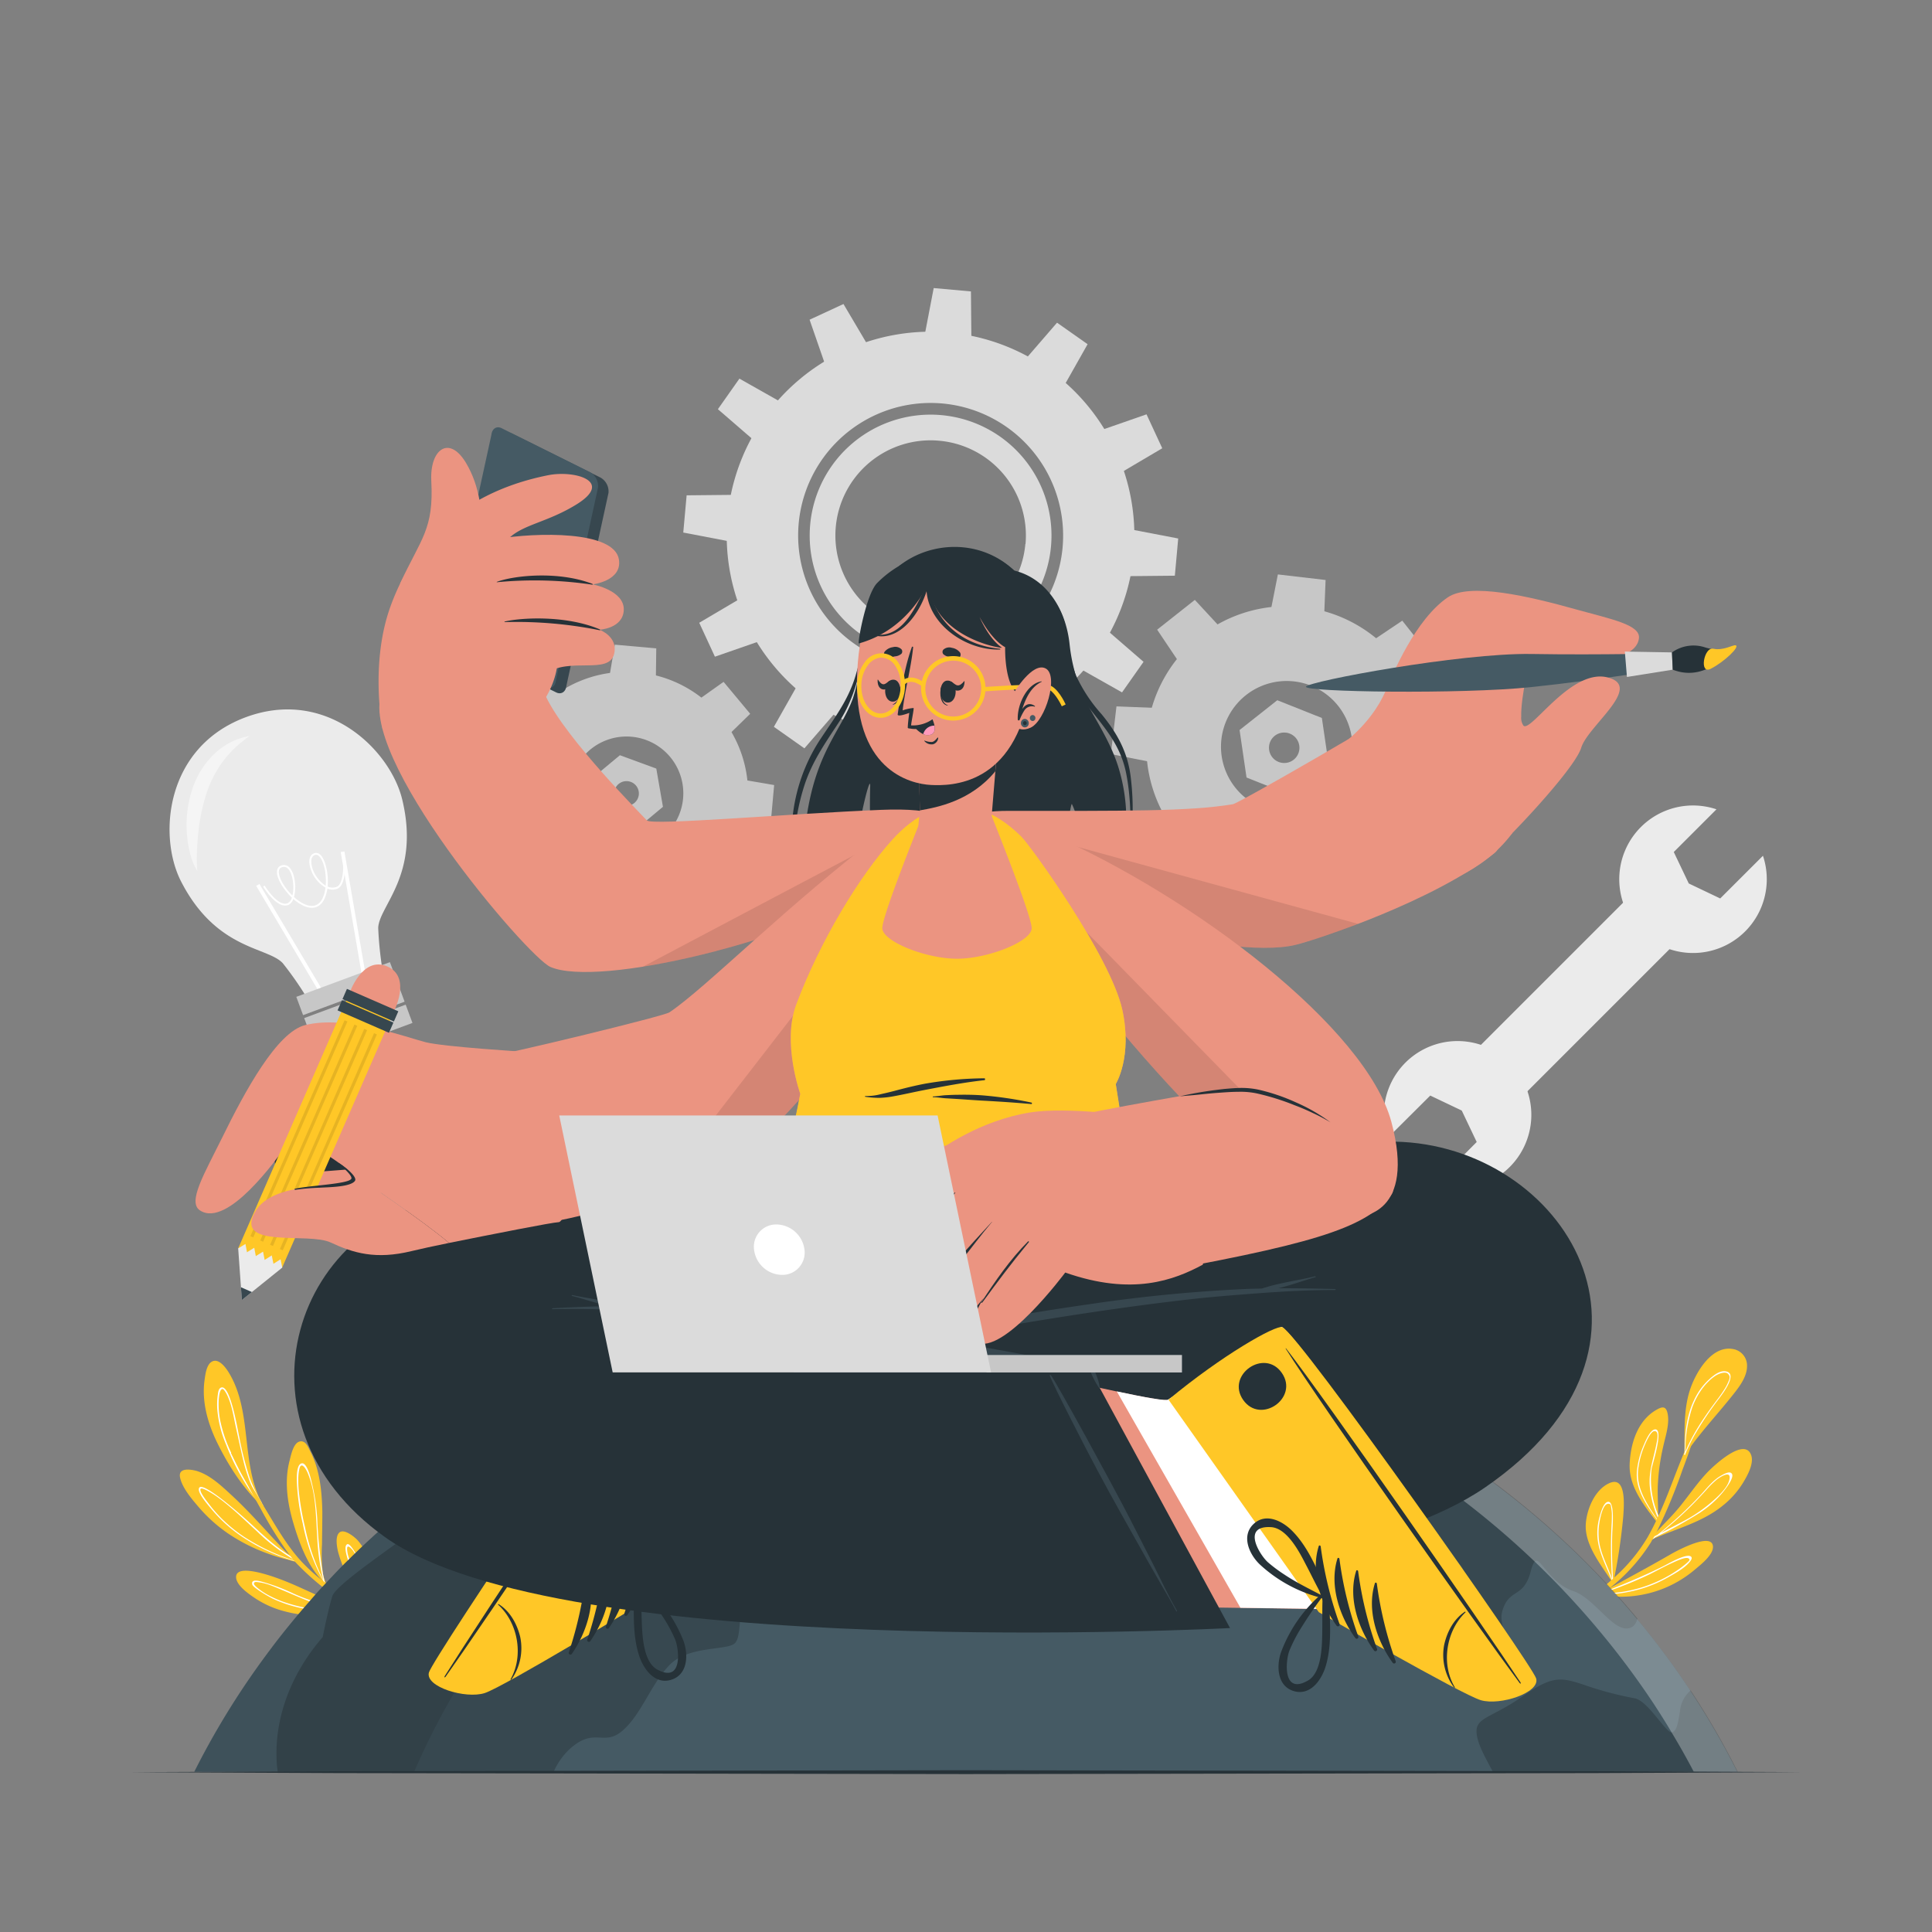 <svg xmlns="http://www.w3.org/2000/svg" viewBox="0 0 500 500"><rect x="0" y="0" width="500" height="500" fill="#808080" stroke="none"/><g id="freepik--background-complete--inject-1"><path d="M390.73,302a19.05,19.05,0,0,1-19.56,4.6l11-11.05-3.87-8.14-8.15-3.88-11.05,11A19.09,19.09,0,1,1,390.73,302Z" style="fill:#ebebeb"></path><path d="M424.65,214.05a19.07,19.07,0,0,1,19.57-4.6L433.17,220.5l3.88,8.14,8.14,3.88,11.06-11.05a19.09,19.09,0,1,1-31.6-7.42Z" style="fill:#ebebeb"></path><rect x="399.96" y="222.65" width="17" height="69.17" transform="translate(301.52 -213.48) rotate(45)" style="fill:#ebebeb"></rect><path d="M104.08,206.85c4.76,19.61-6,27.54-6.2,33.3a94,94,0,0,0,1.05,10.54L79.29,258a89.72,89.72,0,0,0-6.07-8.68C69.35,245,56,246,46.83,228.06c-6-11.82-4-34.76,16.82-42.46S100.93,194,104.08,206.85Z" style="fill:#ebebeb"></path><rect x="75.58" y="225.92" width="0.97" height="33.89" transform="matrix(0.86, -0.51, 0.51, 0.86, -113.91, 73.52)" style="fill:#fff"></rect><rect x="91.06" y="220.18" width="0.97" height="33.89" transform="translate(-38.89 18.96) rotate(-9.76)" style="fill:#fff"></rect><path d="M81.86,234.74h0c-1.53.56-3.53-.08-5.63-1.82l-.31-.27a2.56,2.56,0,0,1-1.34,1.57h0c-2.93,1.08-6.34-4.53-6.48-4.77l.41-.25c0,.06,3.35,5.51,5.9,4.57h0a2.23,2.23,0,0,0,1.12-1.47c-2.19-2.09-4.13-5.17-3.82-7A1.57,1.57,0,0,1,72.76,224h0a1.9,1.9,0,0,1,1.94.31c1.45,1.2,2,4.61,1.56,7.05a7.5,7.5,0,0,1-.18.78l.46.4c1.13.94,3.31,2.41,5.15,1.73h0c1.23-.45,2.1-1.87,2.46-4,0-.18.06-.37.09-.56a8.56,8.56,0,0,1-3.75-4.58c-.8-2.17-.49-3.81.81-4.3h0a1.46,1.46,0,0,1,1.5.3c1.43,1.18,2.28,5,2,8.31a3.07,3.07,0,0,0,2.31.09c1.82-.68,1.82-5.57,1.66-7.4l.48,0c0,.29.56,7-2,7.9h0a3.51,3.51,0,0,1-2.53-.06c0,.14,0,.29-.07.43C84.35,232,83.65,234.07,81.86,234.74Zm-.39-13.45c-1.23.46-1,2.27-.53,3.68a8.58,8.58,0,0,0,3.35,4.25c.26-3.12-.52-6.65-1.8-7.71A1,1,0,0,0,81.47,221.29Zm-8.54,3.17a1.08,1.08,0,0,0-.74.91c-.25,1.48,1.32,4.28,3.49,6.4,0-.15.07-.31.1-.48.39-2.26-.09-5.52-1.39-6.6a1.38,1.38,0,0,0-1.46-.23Z" style="fill:#fff"></path><rect x="76.76" y="253.33" width="25.84" height="5.05" transform="translate(-83.31 47.1) rotate(-20.33)" style="fill:#c7c7c7"></rect><rect x="78.8" y="258.83" width="25.84" height="5.05" transform="translate(-85.09 48.15) rotate(-20.33)" style="fill:#c7c7c7"></rect><rect x="80.84" y="264.33" width="25.84" height="5.05" transform="translate(-86.88 49.2) rotate(-20.33)" style="fill:#c7c7c7"></rect><path d="M51.06,225.43a16.61,16.61,0,0,1-1.94-4.9,28.09,28.09,0,0,1-.78-5.24,29.72,29.72,0,0,1,1.28-10.61,22.45,22.45,0,0,1,5.58-9.32,18.89,18.89,0,0,1,4.37-3.2,17.38,17.38,0,0,1,5-1.68,44.16,44.16,0,0,0-3.93,3.22,28.75,28.75,0,0,0-3.18,3.66,29.47,29.47,0,0,0-4.18,8.49,48.9,48.9,0,0,0-1.94,9.51c-.18,1.64-.3,3.29-.37,5A39.61,39.61,0,0,0,51.06,225.43Z" style="fill:#fff;opacity:0.5"></path><path d="M193.48,208.17a31.47,31.47,0,1,0-34.17,28.51A31.47,31.47,0,0,0,193.48,208.17Zm-16.7-1.5a14.7,14.7,0,1,1-13.32-16A14.7,14.7,0,0,1,176.78,206.67Z" style="fill:#c7c7c7"></path><polygon points="165.45 235.93 153.4 234.84 153.3 243.43 164.02 244.4 165.45 235.93" style="fill:#c7c7c7"></polygon><polygon points="142.88 229.79 135.13 220.5 128.98 226.5 135.88 234.77 142.88 229.79" style="fill:#c7c7c7"></polygon><polygon points="131.26 209.5 132.35 197.45 123.76 197.35 122.79 208.06 131.26 209.5" style="fill:#c7c7c7"></polygon><polygon points="137.39 186.93 146.68 179.18 140.68 173.03 132.42 179.93 137.39 186.93" style="fill:#c7c7c7"></polygon><polygon points="157.68 175.31 169.73 176.39 169.84 167.8 159.12 166.84 157.68 175.31" style="fill:#c7c7c7"></polygon><polygon points="180.25 181.44 188 190.73 194.15 184.73 187.26 176.46 180.25 181.44" style="fill:#c7c7c7"></polygon><polygon points="191.88 201.73 190.79 213.78 199.38 213.88 200.35 203.17 191.88 201.73" style="fill:#c7c7c7"></polygon><polygon points="185.75 224.3 176.46 232.05 182.46 238.2 190.72 231.31 185.75 224.3" style="fill:#c7c7c7"></polygon><path d="M154.43,211.78l9.43,3.46,7.71-6.44-1.72-9.89-9.42-3.46-7.72,6.43Zm8-9.61a3.19,3.19,0,1,1-3.46,2.89A3.18,3.18,0,0,1,162.43,202.17Z" style="fill:#c7c7c7"></path><path d="M272,141.4a31.29,31.29,0,1,0-34,28.36A31.33,31.33,0,0,0,272,141.4Zm-6.64-.6a24.63,24.63,0,1,1-22.3-26.74A24.62,24.62,0,0,1,265.4,140.8Zm6.64.6a31.29,31.29,0,1,0-34,28.36A31.33,31.33,0,0,0,272,141.4Zm-6.64-.6a24.63,24.63,0,1,1-22.3-26.74A24.62,24.62,0,0,1,265.4,140.8Zm28,2.53a52.75,52.75,0,1,0-57.27,47.8A52.75,52.75,0,0,0,293.41,143.33ZM275,141.67A34.29,34.29,0,1,1,244,104.43,34.34,34.34,0,0,1,275,141.67Zm-3-.27a31.29,31.29,0,1,0-34,28.36A31.33,31.33,0,0,0,272,141.4Zm-6.64-.6a24.63,24.63,0,1,1-22.3-26.74A24.62,24.62,0,0,1,265.4,140.8Z" style="fill:#dbdbdb"></path><polygon points="242.39 190.74 230.36 189.65 230.47 201.77 240.1 202.64 242.39 190.74" style="fill:#dbdbdb"></polygon><polygon points="216.11 184.51 206.24 177.55 200.28 188.1 208.18 193.67 216.11 184.51" style="fill:#dbdbdb"></polygon><polygon points="196.47 165.97 191.4 155.01 180.96 161.17 185.02 169.95 196.47 165.97" style="fill:#dbdbdb"></polygon><polygon points="188.73 140.1 189.81 128.07 177.7 128.19 176.83 137.82 188.73 140.1" style="fill:#dbdbdb"></polygon><polygon points="194.96 113.83 201.91 103.95 191.36 97.99 185.79 105.9 194.96 113.83" style="fill:#dbdbdb"></polygon><polygon points="213.49 94.19 224.45 89.11 218.29 78.68 209.52 82.74 213.49 94.19" style="fill:#dbdbdb"></polygon><polygon points="239.36 86.44 251.39 87.53 251.28 75.42 241.64 74.55 239.36 86.44" style="fill:#dbdbdb"></polygon><polygon points="265.64 92.67 275.51 99.63 281.47 89.08 273.56 83.51 265.64 92.67" style="fill:#dbdbdb"></polygon><polygon points="285.28 111.21 290.35 122.17 300.79 116.01 296.72 107.23 285.28 111.21" style="fill:#dbdbdb"></polygon><polygon points="293.02 137.08 291.93 149.11 304.05 148.99 304.92 139.36 293.02 137.08" style="fill:#dbdbdb"></polygon><polygon points="286.79 163.35 279.83 173.23 290.38 179.19 295.95 171.28 286.79 163.35" style="fill:#dbdbdb"></polygon><polygon points="268.26 182.99 257.3 188.07 263.45 198.5 272.23 194.44 268.26 182.99" style="fill:#dbdbdb"></polygon><path d="M369.12,197.44a36.35,36.35,0,1,0-40.32,31.89A36.35,36.35,0,0,0,369.12,197.44Zm-19.24-2.25A17,17,0,1,1,335,176.36,17,17,0,0,1,349.88,195.19Z" style="fill:#c7c7c7"></path><polygon points="335.91 228.64 322.03 227.01 321.65 236.93 334 238.38 335.91 228.64" style="fill:#c7c7c7"></polygon><polygon points="310.04 220.87 301.37 209.91 294.08 216.65 301.8 226.4 310.04 220.87" style="fill:#c7c7c7"></polygon><polygon points="297.23 197.08 298.85 183.2 288.94 182.81 287.49 195.16 297.23 197.08" style="fill:#c7c7c7"></polygon><polygon points="305 171.2 315.96 162.53 309.22 155.25 299.47 162.96 305 171.2" style="fill:#c7c7c7"></polygon><polygon points="328.79 158.4 342.67 160.02 343.06 150.1 330.71 148.66 328.79 158.4" style="fill:#c7c7c7"></polygon><polygon points="354.67 166.16 363.34 177.13 370.62 170.39 362.91 160.63 354.67 166.16" style="fill:#c7c7c7"></polygon><polygon points="367.47 189.96 365.85 203.84 375.77 204.22 377.21 191.87 367.47 189.96" style="fill:#c7c7c7"></polygon><polygon points="359.7 215.83 348.74 224.5 355.48 231.78 365.24 224.07 359.7 215.83" style="fill:#c7c7c7"></polygon><path d="M322.6,201.22l11.55,4.6,9.75-7.72-1.8-12.29-11.54-4.59-9.76,7.71Zm10.21-11.61a3.94,3.94,0,1,1-4.37,3.45A3.92,3.92,0,0,1,332.81,189.61Z" style="fill:#c7c7c7"></path></g><g id="freepik--Plants--inject-1"><path d="M428.75,393.86c-3.37-4.34-7.2-9.14-7-14.91.22-5.33,2-11.24,6.9-14.07,1.4-.81,2.42-1.09,2.87.71.68,2.73-.49,6.06-1.07,8.72a55.36,55.36,0,0,0-1.42,10.41c-.07,2.46.1,4.93.09,7.39,0,.31,0,.62,0,.94,0,.11,0,.23,0,.35l.09.13a.29.29,0,0,1,0,.25.2.2,0,0,1-.05.09A.29.29,0,0,1,428.75,393.86Z" style="fill:#FFC727"></path><path d="M429.2,393.87c-2.75-4-6-8.07-5.57-13.12a22.47,22.47,0,0,1,1.8-6.83c.42-1,1.64-3.92,2.92-4,2.32-.12-.78,9.2-.93,10.29a23.48,23.48,0,0,0,1.73,11.89c0,.31,0,.62,0,.94a26.4,26.4,0,0,1-2.18-8.3c-.35-4,1-7.29,1.72-11.12.16-.83.8-3.45-.62-3.23-.94.13-2.15,3-2.41,3.61a22.36,22.36,0,0,0-1.72,6.47c-.48,5.09,2.64,9.23,5.32,13.3A.2.2,0,0,1,429.2,393.87Z" style="fill:#fff"></path><path d="M427.8,398.28l-.6.26h0a.16.16,0,0,1-.15,0,.24.24,0,0,1-.07-.3.12.12,0,0,1,.1-.08l.09,0,.18-.06v0l0-.05c2.38-2.91,5.23-5.43,7.59-8.39s4.3-5.8,6.76-8.44c1.55-1.66,9.75-9.47,11.5-4.65.77,2.14-.92,5.21-2,7a22.91,22.91,0,0,1-5.47,6.18C440.44,394,433.93,395.58,427.8,398.28Z" style="fill:#FFC727"></path><path d="M440.05,391.41a26.84,26.84,0,0,0,5.71-5.08c.57-.69,3.29-4,2.39-5-.57-.7-2.11.22-2.63.5-2.21,1.2-3.8,3.35-5.49,5.16a103.07,103.07,0,0,1-11.09,10.22c-.28.14-.58.29-.85.45l-.71.38-.24.13-.18.1a.23.23,0,0,0,.07.3l.55-.29-.4.31h0l.48-.22.12-.05.66-.5A110.26,110.26,0,0,0,440.05,391.41Zm-10.16,5.26c2.31-1.83,4.51-3.78,6.64-5.82,1.71-1.64,3.34-3.36,4.93-5.11a24.57,24.57,0,0,1,2.85-2.83c.81-.63,4-2.72,3.2.23-.56,2.13-3.3,4.53-4.89,5.88a38.94,38.94,0,0,1-5.73,4C434.6,394.29,432.23,395.46,429.89,396.67Z" style="fill:#fff"></path><path d="M417.29,409.49h0a2,2,0,0,1-.13-.15c-2.73-4.23-7-9.39-6.77-14.72.19-3.94,2.36-9.24,6.27-10.85,4.42-1.81,3.56,6.53,3.44,8.66a152.35,152.35,0,0,1-2.54,17l0,.1a0,0,0,0,0,0,0C417.47,409.63,417.37,409.57,417.29,409.49Z" style="fill:#FFC727"></path><path d="M417.51,409.54c0-.34-.05-.68-.07-1-.24-3.9-.32-7.81-.19-11.71,0-1,.81-8.51-1.15-8.15-1.18.22-1.89,3-2.15,3.95a15.34,15.34,0,0,0-.54,5.09c.26,3.93,2.27,7.49,3.67,11.16.07.16.14.34.2.51v.11h0C417.38,409.56,417.47,409.62,417.51,409.54ZM414,399.8a15.82,15.82,0,0,1-.15-5.23c.16-1.15.86-5.32,2.33-5.4.77,0,.69.45.84,1.33a9.89,9.89,0,0,1,.13,1.22c0,1,0,2-.08,3-.09,1.77-.14,3.52-.15,5.29,0,2.89.09,5.78.28,8.66C416.21,405.69,414.65,402.89,414,399.8Z" style="fill:#fff"></path><path d="M431.05,410.89a29.78,29.78,0,0,1-17.24,1.8.31.31,0,0,1-.1-.05.23.23,0,0,1-.07-.26.21.21,0,0,1,.25-.15l.36.06c6-3.32,12.07-6.54,18.05-10,1.4-.81,10.48-5.78,11-2.24.3,2.18-3,4.75-4.48,6A29.76,29.76,0,0,1,431.05,410.89Z" style="fill:#FFC727"></path><path d="M437.42,404.06c.36-.47.66-1.05,0-1.34-1.33-.54-5.54,1.88-6.74,2.5-5,2.53-10,4.57-15.18,6.64l-1.31.53h-.51a.21.21,0,0,0,.07.26l.14,0h.69A35.3,35.3,0,0,0,425.32,411a33.26,33.26,0,0,0,6.33-2.76C433.51,407.18,436.11,405.79,437.42,404.06Zm-22.59,8.31h-.33l.55-.19a97.47,97.47,0,0,0,12-4.82c2-1,3.86-2.05,5.86-2.94.84-.37,3.19-1.52,4-1.15s-.05.93-.48,1.33-.92.73-1.23,1A34.63,34.63,0,0,1,414.83,412.37Z" style="fill:#fff"></path><path d="M402.34,422l-.59-.82c.71-.53,1.42-1.06,2.12-1.6,2.83-2.18,5.64-4.38,8.41-6.64,1.59-1.28,3.14-2.58,4.64-3.92l.16-.13a3.89,3.89,0,0,1,.36-.34c.13-.11.26-.24.39-.36a43.25,43.25,0,0,0,8.63-10.46c.76-1.33,1.45-2.69,2.11-4.07.07-.13.13-.27.19-.4a.37.37,0,0,0,.05-.11c.07-.13.13-.27.19-.41l.15-.31c2-4.28,3.58-8.72,5.3-13.06.49-1.25,1-2.5,1.49-3.73l.09-.23c0-.09.07-.18.11-.27,2.21-5.49,4.48-11,6.54-16.5.07-.21.38-.06.3.14-1.34,3.7-2.6,7.44-3.88,11.17-.16.5-.34,1-.51,1.49-.34,1-.67,2-1,2.95q-1,2.94-2.11,5.85a143,143,0,0,1-6.75,16.25c-.2.39-.41.77-.62,1.16s-.26.48-.41.71-.3.55-.46.82a46.5,46.5,0,0,1-10.88,12l-.88.72c-.14.1-.27.22-.41.33l-.22.18-.29.23h0c-.07,0-.14.12-.22.17l-.77.61q-4.21,3.3-8.5,6.5C404.15,420.56,403.24,421.26,402.34,422Z" style="fill:#FFC727"></path><path d="M437.31,359.86c1.39-4.39,5.53-11.71,11.12-10.74a4.33,4.33,0,0,1,3.7,4.42c0,2.64-1.82,5.13-3.39,7.11-4.16,5.29-8.8,10.14-12.59,15.73,0,.05-.33.47-.41.6s-.24,0-.17-.14l.37-.54C436,370.88,435.65,365.07,437.31,359.86Z" style="fill:#FFC727"></path><path d="M436.16,376.42s0-.08,0-.12a48,48,0,0,1,2.38-4.89,93.14,93.14,0,0,1,6.29-9.39c.87-1.17,5.24-6.75,1.62-7.14-1.52-.16-3.08,1.14-4.12,2.09a16.92,16.92,0,0,0-3.93,5.43c-1.92,4.06-2.35,8.55-2.42,13,0,.21,0,.41,0,.61l-.08.18a.61.61,0,0,0-.05.12.11.11,0,0,0,0,.08.15.15,0,0,0,.2.12A.1.1,0,0,0,436.16,376.42Zm0-1.31a36.38,36.38,0,0,1,1.78-10.82,19.37,19.37,0,0,1,2.71-5.05,15.37,15.37,0,0,1,1.7-1.9,10.79,10.79,0,0,1,1.49-1.21c1.16-.78,2.73-1.2,3.33-.61.75.72.47,1.34-.09,2.57a10.81,10.81,0,0,1-.65,1.21,31.86,31.86,0,0,1-1.94,2.81c-1.13,1.51-2.24,3-3.3,4.59-.72,1.05-1.42,2.13-2.07,3.22a47.62,47.62,0,0,0-3,5.87C436.11,375.57,436.13,375.34,436.14,375.11Z" style="fill:#fff"></path><path d="M59.82,386.85c2.71,2.5,5.26,5.18,7.77,7.89,1.43,1.53,2.83,3.08,4.27,4.62s3.06,3.57,5.27,4.4h0a1.38,1.38,0,0,1,.27.16l0,0a.27.27,0,0,1-.34.34l-.15-.06h-.06a8.64,8.64,0,0,1-2-.47,48,48,0,0,1-5.37-1.6,46.26,46.26,0,0,1-10.24-5.12,39,39,0,0,1-7.66-6.79c-1.79-2.09-4.48-5.15-5-7.95-.45-2.54,2.82-2,4.33-1.59C54.39,381.75,57.24,384.48,59.82,386.85Z" style="fill:#FFC727"></path><path d="M51.58,385c-.78,1.09,2.17,4.39,3.41,5.87A37.73,37.73,0,0,0,61.64,397a48.39,48.39,0,0,0,14.61,7l.63.19h.06l.14.05a.28.28,0,0,0,.35-.34c-.42-.19-.82-.4-1.21-.62s-.72-.39-1.06-.6c-3.78-2.26-7.06-5.38-10.28-8.36C61.1,390.88,52.62,383.56,51.58,385Zm24.14,18.45c.52.29,1.06.55,1.59.8-.42-.14-.85-.27-1.27-.42a53.26,53.26,0,0,1-12.93-6.14,38.46,38.46,0,0,1-6.22-5.17,34.1,34.1,0,0,1-2.82-3.3c-.36-.48-2.74-3.37-2.11-3.94.44-.4,3.17,1.38,3.23,1.41.54.35,1.08.73,1.6,1.12,1.09.8,2.13,1.66,3.15,2.53,2.22,1.89,4.33,3.92,6.48,5.89A50.73,50.73,0,0,0,75.72,403.44Z" style="fill:#fff"></path><path d="M80.3,375.61c2.47,4.78,3,10.28,3.12,15.58,0,2.84-.06,5.68-.09,8.52a38.15,38.15,0,0,0,.27,7.6c0,.11,0,.22.07.33a9.58,9.58,0,0,0,.67,2,.17.17,0,0,1,0,.14l.12.19a0,0,0,0,1-.07.06l-.18-.16h0a.15.15,0,0,1-.16-.1l0-.08-.17-.16c-4.15-3.82-6.47-10.3-8-15.5s-2.31-10.73-.94-16c.35-1.33.94-4.5,2.55-4.95S79.78,374.6,80.3,375.61Z" style="fill:#FFC727"></path><path d="M78.11,378.71c-1.63.27-1.28,4.74-1.23,5.83a56.74,56.74,0,0,0,1.48,9.79,51.21,51.21,0,0,0,5.41,15h0l.06.19.17.16a.2.2,0,0,0,0,.08.16.16,0,0,0,.16.1l-.06-.25c-.18-.66-.33-1.32-.47-2,0-.11,0-.22-.07-.33a108.5,108.5,0,0,1-1.45-14.09,53.28,53.28,0,0,0-1.48-9.75C80.45,382.66,79.48,378.48,78.11,378.71Zm1.46,2.36c2.23,5.15,2.16,11.28,2.53,16.78a57.37,57.37,0,0,0,1.55,11,54.32,54.32,0,0,1-4.73-13.69,72.29,72.29,0,0,1-1.47-8.14,29.13,29.13,0,0,1-.25-4.48,11.7,11.7,0,0,1,.34-2.67C78.1,378.3,79.19,380.19,79.57,381.07Z" style="fill:#fff"></path><path d="M93.17,416.93a.29.29,0,0,1,0,.28h.11a.08.08,0,0,1,.09.08.08.08,0,0,1-.07.1c-6.39,1-13.5,1.3-19.79-.42A25.14,25.14,0,0,1,66,413.61c-1.56-1.06-4.71-3.18-4.89-5.29-.35-4.24,10.89.16,12.58.83,3.08,1.21,6.06,2.69,9.11,4,3.35,1.39,6.8,2.54,10.24,3.69A.26.26,0,0,1,93.17,416.93Z" style="fill:#FFC727"></path><path d="M93.16,416.92c-.34,0-.68-.06-1-.1a54.73,54.73,0,0,1-16.19-4.4,49.68,49.68,0,0,0-7.91-3c-.68-.17-3.18-1-2.78.65.21.83,4.33,3.2,5.45,3.73a34.11,34.11,0,0,0,8.07,2.54,56.82,56.82,0,0,0,14.15,1l.41,0a.08.08,0,0,0-.09-.08.33.33,0,0,1-.1,0A.3.3,0,0,0,93.16,416.92Zm-12-.49a40.36,40.36,0,0,1-8.16-2,28.71,28.71,0,0,1-3.06-1.35,18.17,18.17,0,0,1-2.26-1.34c-1.73-1.26-2.08-1.72-1.93-2.06s.46-.32,1.86-.09a14.36,14.36,0,0,1,2.65.77c1.21.46,2.42,1,3.61,1.49,2.4,1,4.79,2.1,7.25,2.95a42,42,0,0,0,10.94,2.28A65.32,65.32,0,0,1,81.15,416.43Z" style="fill:#fff"></path><path d="M92.5,398.56a16.06,16.06,0,0,1,3.3,6c1.46,4.35,2,8.95,3.12,13.39.18.66.36,1.32.57,2,0,.07.46.8.41.76s-.23-.23-.58-.6h0c-1.73-1.82-6.88-7.4-8.85-11.18a33.18,33.18,0,0,1-3-7.41c-.28-1.23-.8-4,.42-4.95S91.67,397.69,92.5,398.56Z" style="fill:#FFC727"></path><path d="M89.88,399.64c-1.71.71,1.83,8.23,2.27,9.22a46.47,46.47,0,0,0,6.31,10.21c.28.35.57.7.86,1l.57.6a8.52,8.52,0,0,0-.41-.76c0-.11-.06-.23-.1-.34-.16-.55-.32-1.1-.45-1.63-1.13-3-2.2-6-3.39-8.92a42.91,42.91,0,0,0-3-6.18C92.28,402.44,90.63,399.32,89.88,399.64Zm1.4,1.55c3.83,5.5,5.22,12.11,7.75,18.21l.12.3c-.1-.14-.22-.27-.32-.41a53.47,53.47,0,0,1-5.34-8.37,50.7,50.7,0,0,1-2.41-5.56A24.85,24.85,0,0,1,90,402.21c-.1-.47-.33-1.78,0-1.94S91,400.83,91.28,401.19Z" style="fill:#fff"></path><path d="M59.32,355.4c6,10.06,3,23,8.3,33.33l0,0c.16.32.33.63.51.94A.21.21,0,0,1,68,390a.16.16,0,0,1-.16-.08l-.12-.23c-4.78-4.44-8.65-10.47-11.5-16.3-2.47-5.07-4.1-10.77-3.25-16.44.2-1.39.52-4.18,2.21-4.71S58.58,354.15,59.32,355.4Z" style="fill:#FFC727"></path><path d="M57.25,359.09c-.71.23-.8,1.28-.88,1.85a17.68,17.68,0,0,0-.09,4.3,29.31,29.31,0,0,0,2.19,8.52,61.6,61.6,0,0,0,7.12,13.31c.67.92,1.38,1.81,2.13,2.66.09.11.19.21.28.31a.22.22,0,0,0,.16-.32c-.18-.3-.33-.59-.5-.9a.19.19,0,0,1,0-.09,35.72,35.72,0,0,1-3.05-6.28,84.78,84.78,0,0,1-2.69-10.54C61.58,370.52,59.67,358.29,57.25,359.09Zm1.59,2.06c1.23,2.63,1.62,5.62,2.25,8.43s1.24,5.7,1.91,8.53a41.88,41.88,0,0,0,2.17,6.58,31.2,31.2,0,0,0,2.73,5.1,44.24,44.24,0,0,1-3.32-4.62l0-.06a83.16,83.16,0,0,1-4.72-8.95.61.61,0,0,0,0-.12,36.72,36.72,0,0,1-2.87-8.42,21.61,21.61,0,0,1-.41-4.82c.09-1.83.35-3.3,1-3.33C57.9,359.46,58.48,360.37,58.84,361.15Z" style="fill:#fff"></path><path d="M60.07,376c1.65,2.91,3.37,5.79,5.1,8.66q1.22,2,2.45,4a.19.19,0,0,0,0,.09l.88,1.46c2.66,4.39,5.29,9,8.64,12.93a44.39,44.39,0,0,0,5.92,5.61c.23.17.45.35.67.53h0l.37.28.21.15c1.86,1.44,3.81,2.79,5.71,4.1,2.64,1.81,5.39,3.45,8.16,5a1,1,0,0,0,.24.15l.37.22.2.11.35.21q1.34.76,2.67,1.56l-.57.8a64.36,64.36,0,0,1-8.4-4.55.91.91,0,0,1-.16-.11c-.27-.15-.53-.32-.79-.49s-.64-.41-1-.63c-.76-.5-1.52-1-2.26-1.52a67.42,67.42,0,0,1-12.25-10.14l-.29-.33-.12-.14-.21-.24-.32-.38-.56-.7-.16-.22a102.57,102.57,0,0,1-7.48-12c-.42-.74-.83-1.48-1.24-2.22l-.69-1.24-1-1.9,0-.06c-1.59-3-3.11-6-4.72-8.95C59.76,376,60,375.89,60.07,376Z" style="fill:#FFC727"></path></g><g id="freepik--World--inject-1"><path d="M449.72,458.54H50.28A204.52,204.52,0,0,1,64.82,434c1.74-2.52,3.54-5,5.4-7.47.61-.82,1.24-1.64,1.87-2.45,1.26-1.62,2.55-3.21,3.85-4.79s2.65-3.15,4-4.69l2-2.3c1.37-1.52,2.78-3,4.2-4.51s2.87-3,4.34-4.4c.72-.74,1.47-1.45,2.22-2.17a219.56,219.56,0,0,1,26.4-21.63q5.14-3.62,10.52-6.91c1.19-.74,2.39-1.46,3.61-2.18q3.63-2.15,7.35-4.16c1-.55,2-1.09,3-1.61.56-.29,1.13-.59,1.69-.86s1.14-.59,1.72-.87l.92-.46a4.81,4.81,0,0,1,.46-.22l2.81-1.37h0c1.2-.57,2.4-1.13,3.62-1.68l2.93-1.3,2.94-1.25h0l.52-.22,2.45-1c1.31-.53,2.65-1.06,4-1.57l2-.75q7-2.61,14.34-4.77l1.83-.52.09,0,.54-.15q1.47-.42,2.94-.81l1.05-.28c1-.27,2-.53,3.05-.78,1.29-.33,2.58-.65,3.86-.93s2.37-.55,3.58-.81c.2,0,.4-.09.61-.12l2-.42.22,0,.41-.09.81-.15.09,0,.91-.17.12,0,1.74-.33.11,0,1.63-.29,4.36-.72h.09c1.36-.21,2.72-.41,4.08-.58A6,6,0,0,1,219,341c1.2-.18,2.42-.32,3.62-.46a2.28,2.28,0,0,1,.44-.05c1.14-.14,2.26-.26,3.41-.37.69-.08,1.4-.15,2.1-.21.48,0,1-.09,1.46-.12,1.08-.1,2.16-.18,3.26-.25a2.48,2.48,0,0,1,.39,0c1-.09,2.07-.16,3.11-.21,1.35-.07,2.68-.14,4-.18,1.07,0,2.14-.09,3.21-.1.59,0,1.18,0,1.77,0,1.39,0,2.78-.05,4.17-.05q9.11,0,18,.68l3.3.28,1.61.15,1.66.17c1.55.17,3.09.34,4.62.53,1.72.22,3.43.46,5.14.71l3.22.49c3.22.53,6.41,1.11,9.57,1.76,2.11.43,4.2.89,6.29,1.39q4.69,1.11,9.3,2.4c2,.56,4.1,1.18,6.12,1.8a226.24,226.24,0,0,1,45.88,20,221.05,221.05,0,0,1,42.66,32c1.15,1.12,2.29,2.24,3.43,3.38,2.27,2.28,4.47,4.6,6.63,7s4.26,4.79,6.3,7.25h0a208.14,208.14,0,0,1,26,39.65Z" style="fill:#455a64"></path><g style="opacity:0.2"><path d="M290.09,357.57c-1.66,2.94-4.33,3.52-7.43,3.73s-6-1.37-9.28.58-6.61,12.51-10.95,13.1-12-9.38-13.62-12.32,3.72-9.2,1.19-12.12-7-2.36-14-2.94c-.44,0-.91-.06-1.41-.07-7.57-.2-21.87,2.17-21.3,4.58.16.67,2,1,4.6,1.11,7,.42,19.51-.13,20,3.57.61,5.09-17.14,13.69-20.22,12.91s-7.24-5.86-11.77-6.45-8.27,2.93-11.12,3.32a7.31,7.31,0,0,1-3.47-.74c-2.05-.79-4.37-1.9-7.08-1.41-4.33.77-5.37,4.3-7.64,5.67s-7.64,1.37-8.25,4.49c-.3,1.57,1.38,2.79,3.38,3.86s4.35,2,5.28,3c1.86,2-2.27,8.6-.41,10s13.42-8.22,16.3-10.56,5.37-12.52,11.56-12.33,8.25,10.18,10.32,11.15,6.61-2.34,13.41-1,11.55,15.44,12.79,19.74,4.13,8.61,1.66,10.37-13.63-1.18-15.06-3.91,7.42-6.85,6.8-7.82-5.78-2.35-8.45-.82-3.92,4.72-6.82,5.5-10.53-7.43-12.58-5.08,2,9.78,4.12,11.55,9.7,2.73,10.31,4.68-5.15,6.25-12.17,5.87S196,413.3,193.3,415.45s-1.23,7.82-3.09,9.79-12,.58-16.92,5.65-7.23,12.72-12.18,17-7.21-1.17-13.82,4.89a18,18,0,0,0-4,5.74H71.83c0-.29,0-.56-.08-.84-1.22-11.75,3.1-24.06,11.77-34,0,0,1.24-6.46,2.47-10.56s27.86-20.53,31-25.23c1.29-2,1.73-5,2.19-8.33q5.14-3.62,10.52-6.91c1.19-.74,2.39-1.46,3.61-2.18q3.63-2.15,7.35-4.16c1-.55,2-1.09,3-1.61.56-.29,1.13-.59,1.69-.86s1.14-.59,1.72-.87l.92-.46a4.81,4.81,0,0,1,.46-.22c.93-.47,1.87-.92,2.81-1.37h0l.72-.34c1.92-.91,3.87-1.79,5.83-2.64l2.94-1.25h0l.52-.22,2.45-1c1.31-.53,2.65-1.06,4-1.57l2-.75q7-2.61,14.34-4.77l1.83-.52.09,0,.54-.15q1.47-.42,2.94-.81l1.05-.28c1-.27,2-.53,3.05-.78,1.29-.33,2.58-.65,3.86-.93s2.37-.55,3.58-.81c.2,0,.4-.09.61-.12l2-.42.22,0,1.22-.24.09,0,.91-.17.12,0,1.74-.33.11,0,1.63-.29,4.36-.72h.09c1.36-.21,2.72-.41,4.08-.58A6,6,0,0,1,219,341c1.2-.18,2.42-.32,3.62-.46a2.28,2.28,0,0,1,.44-.05c1.14-.14,2.26-.26,3.41-.37.69-.08,1.4-.15,2.1-.21.48,0,1-.09,1.46-.12,1.08-.1,2.16-.18,3.26-.25a2.48,2.48,0,0,1,.39,0c1-.09,2.07-.16,3.11-.21,1.35-.07,2.68-.14,4-.18,1.07,0,2.14-.09,3.21-.1.59,0,1.18,0,1.77,0,1.39,0,2.78-.05,4.17-.05q9.11,0,18,.68c.21.28.42.53.62.78a.58.58,0,0,0,.1.12,18.46,18.46,0,0,0,3.93,3.61,40.94,40.94,0,0,0,9.38,4.3C289.89,351.12,291.75,354.64,290.09,357.57Z"></path><path d="M295.46,359.14c-1.08,2.45,3.92,3.32,6.81,4.89s5.15,2.54,6.81,0-.62-5.48-2.89-6.07S296.49,356.79,295.46,359.14Z"></path><path d="M334.46,382c1.9,1.9,5.16,1.56,7.43,4.3s1.44,7.43,4.33,8.8,4.95,0,5.16-2-4.13-6.84-3.71-7.82,6,1.37,7.22,4.3-1.24,7,1.65,7.83,2.27-2.74,3.51-3.52,3.92-.4,3.71-2.74-3.51-7.43-6.19-9.19-4.74-3.72-9.28-4.7-8.88-.19-11.15,1.57S333.28,380.84,334.46,382Z"></path><path d="M423.74,418.87a3.46,3.46,0,0,1-1.16,2.06c-4.34,2.93-9.5-7.23-15.48-9.19s-8.67-9.19-9.9-7.62-.83,3.71-2.69,6.25-4.54,2-5.78,6.85,5.78,13.88,4.13,16.81-3.71,2-7,1.76-2.68,2.54-7,1.37-.62-6.26-7.43-12.32-9.08-7.23-7.63-10-.62-6.65,2.47-7,5.57,3.91,7.63,5.09,4.75-2.35,5-5.48-7.23-7.43-9.91-9.86-2.89-11.26-1.86-13,4.13-1.18,5-5.48c.48-2.52-3.74-6.75-7.31-9.8A218.67,218.67,0,0,1,423.74,418.87Z"></path><path d="M449.72,458.54H386.35c-1.65-3.19-4.07-7.18-4.22-10.21-.21-3.9,3.91-3.73,11.76-9.21s9.9-5.09,15.89-3.14A89,89,0,0,0,423,439.51c3.43.56,8.06,8.87,9.6,8.82,0,0,.07,0,.09,0,1.44-.4,1.66-2.94,2.27-6.65a8.21,8.21,0,0,1,2.57-4.2A203.43,203.43,0,0,1,449.72,458.54Z"></path></g><path d="M272.92,340c-1.41.14-2.8.31-4.19.47-4.16.5-8.26,1.13-12.33,1.87a208.62,208.62,0,0,0-21.78,5.18c-5.67,1.66-11.25,3.57-16.7,5.69a206.52,206.52,0,0,0-26.61,12.61q-8.46,4.79-16.37,10.3c-1.09.75-2.16,1.53-3.22,2.31a194,194,0,0,0-64.54,80.1H50.28A204.52,204.52,0,0,1,64.82,434c1.74-2.52,3.54-5,5.4-7.47.61-.82,1.24-1.64,1.87-2.45,1.26-1.62,2.55-3.21,3.85-4.79s2.65-3.15,4-4.69l2-2.3c1.37-1.52,2.78-3,4.2-4.51s2.87-3,4.34-4.4c.72-.74,1.47-1.45,2.22-2.17a219.56,219.56,0,0,1,26.4-21.63q5.14-3.62,10.52-6.91c1.19-.74,2.39-1.46,3.61-2.18q3.63-2.15,7.35-4.16c1-.55,2-1.09,3-1.61.56-.29,1.13-.59,1.69-.86s1.14-.59,1.72-.87l.92-.46a4.81,4.81,0,0,1,.46-.22l2.81-1.37h0l.72-.34,2.9-1.34q2.91-1.31,5.87-2.55h0l3-1.22c1.31-.53,2.65-1.06,4-1.57l2-.75q7-2.61,14.34-4.77l1.83-.52.09,0,.54-.15q1.47-.42,2.94-.81l1.05-.28c1-.27,2-.53,3.05-.78,1.29-.33,2.58-.65,3.86-.93s2.37-.55,3.58-.81c.2,0,.4-.09.61-.12l2-.42.22,0,1.22-.24.09,0,.91-.17.12,0,1.74-.33.11,0,1.63-.29,4.36-.72h.09c1.36-.21,2.72-.41,4.08-.58A6,6,0,0,1,219,341c1.2-.18,2.42-.32,3.62-.46a2.28,2.28,0,0,1,.44-.05c1.14-.14,2.26-.26,3.41-.37.69-.08,1.4-.15,2.1-.21.48,0,1-.09,1.46-.12,1.08-.1,2.16-.18,3.26-.25a2.48,2.48,0,0,1,.39,0c1-.09,2.07-.16,3.11-.21,1.35-.07,2.68-.14,4-.18,1.07,0,2.14-.09,3.21-.1.59,0,1.18,0,1.77,0,1.39,0,2.78-.05,4.17-.05q9.11,0,18,.68l3.3.28Z" style="opacity:0.1"></path><path d="M449.72,458.54H438.35c-1.81-3.46-3.74-6.87-5.75-10.21-1.49-2.53-3.05-5-4.67-7.47A211.78,211.78,0,0,0,414,422.17a217.25,217.25,0,0,0-16.84-18.05,220.64,220.64,0,0,0-26.84-21.88q-7.59-5.28-15.69-9.93a229,229,0,0,0-82-28.22q-7.55-1.08-15.26-1.67l-1-.07q-8.46-.62-17.11-.62A234.66,234.66,0,0,0,186,347.82l.54-.15q1.47-.42,2.94-.81l1.05-.28c1-.27,2-.53,3.05-.78,1.29-.33,2.58-.65,3.86-.93s2.37-.55,3.58-.81c.2,0,.4-.09.61-.12l2-.42.22,0,1.22-.24.09,0,.91-.17.12,0,1.74-.33.11,0,1.63-.29,4.36-.72h.09c1.36-.21,2.72-.41,4.08-.58A6,6,0,0,1,219,341c1.2-.18,2.42-.32,3.62-.46a2.28,2.28,0,0,1,.44-.05c1.14-.14,2.26-.26,3.41-.37.69-.08,1.4-.15,2.1-.21.48,0,1-.09,1.46-.12,1.08-.1,2.16-.18,3.26-.25a2.48,2.48,0,0,1,.39,0c1-.09,2.07-.16,3.11-.21,1.35-.07,2.68-.14,4-.18,1.07,0,2.14-.09,3.21-.1.59,0,1.18,0,1.77,0,1.39,0,2.78-.05,4.17-.05q9.11,0,18,.68l3.3.28,1.61.15,1.66.17c1.55.16,3.09.34,4.62.53,1.72.22,3.43.46,5.14.71l3.22.49c3.22.53,6.41,1.11,9.57,1.76,2.11.44,4.2.9,6.29,1.39q4.69,1.11,9.3,2.4c2,.56,4.1,1.18,6.12,1.8a226.24,226.24,0,0,1,45.88,20,221.05,221.05,0,0,1,42.66,32c1.15,1.12,2.29,2.24,3.43,3.38,2.27,2.28,4.47,4.6,6.63,7s4.26,4.79,6.3,7.25h0a208.14,208.14,0,0,1,26,39.65Z" style="fill:#fff;opacity:0.3"></path></g><g id="freepik--Floor--inject-1"><polygon points="33.58 458.63 87.68 458.39 141.79 458.3 250 458.13 358.21 458.3 412.32 458.39 466.42 458.63 412.32 458.88 358.21 458.96 250 459.13 141.79 458.96 87.68 458.88 33.58 458.63" style="fill:#263238"></polygon></g><g id="freepik--Character--inject-1"><path d="M111.6,432.7c1-3.61,58.93-90.39,63.13-92.24.48-.24,29.76,18.1,29.76,18.1,1.26,1.48,54-13,54-13L262.83,410l-97.43,3.66s-12.69,8.5-24.34,15.51h0c-7.17,4.33-13.53,8-15.37,8.6C120.86,439.34,110.61,436.31,111.6,432.7Z" style="fill:#eb9481"></path><path d="M125.65,437.8c1.85-.59,8.2-4.26,15.36-8.61,0,0,0,0,.05,0,11.64-7,24.33-15.51,24.33-15.51l21.69-.81,30.68-56.71c-7.37,1.75-12.87,2.87-13.27,2.4,0,0-29.27-18.35-29.75-18.1-4.2,1.85-62.17,88.62-63.14,92.24S120.86,439.34,125.65,437.8Z" style="fill:#fff"></path><path d="M111,432.85c1-3.71,59.28-90.46,63.59-92.36,1.63-.73,15.88,6.95,29.87,18.07l-37.62,55.88s-36.45,22.15-41.41,23.73S110,436.56,111,432.85Z" style="fill:#FFC727"></path><path d="M115.33,433.93c10.13-14.3,49.61-72.93,58.53-87.84.07-.12,0-.17-.09-.06-10.35,14-49.35,72.91-58.68,87.75C114.9,434.09,115.12,434.24,115.33,433.93Z" style="fill:#263238"></path><path d="M132.33,434.69a14.08,14.08,0,0,0,2.29-11.09c-.76-3.13-2.49-6.54-5.58-8.46-.09-.06-.19.1-.11.17,5.13,4.66,6.65,13.19,3.22,19.25A.11.11,0,0,0,132.33,434.69Z" style="fill:#263238"></path><path d="M162.34,418c4-5.76,6.47-13.89,4.14-20.7-.09-.27-.46-.13-.49.1a96.74,96.74,0,0,1-4.43,20.22A.44.44,0,0,0,162.34,418Z" style="fill:#263238"></path><path d="M157.58,421.34c4-5.77,6.46-13.89,4.13-20.71-.09-.26-.46-.13-.49.1A96.69,96.69,0,0,1,156.79,421,.44.44,0,0,0,157.58,421.34Z" style="fill:#263238"></path><path d="M152.81,424.66c4-5.77,6.46-13.9,4.13-20.71-.09-.26-.46-.13-.49.1A97,97,0,0,1,152,424.28.44.44,0,0,0,152.81,424.66Z" style="fill:#263238"></path><path d="M148,428c4-5.76,6.46-13.89,4.13-20.7-.09-.27-.46-.14-.49.1a96.74,96.74,0,0,1-4.43,20.22A.44.44,0,0,0,148,428Z" style="fill:#263238"></path><path d="M185.18,359.07c4.37-6.54-5.79-13.34-10.17-6.78S180.81,365.63,185.18,359.07Z" style="fill:#263238"></path><path d="M173.65,434.74c4.42-1.3,4.53-6.62,3.21-10.14a36.72,36.72,0,0,0-11.33-15.28.19.19,0,0,0-.29.07.85.85,0,0,0-1.17.73c.08,6.07-.58,12.57,1.36,18.43C166.57,432,169.47,436,173.65,434.74Zm-7.57-15.44c-.12-3-.08-6-.31-8.94a110,110,0,0,1,6.42,9.07,38.63,38.63,0,0,1,2.5,4.77c1.08,2.55,2.1,11.53-4.62,7.86C166.37,430,166.21,422.85,166.08,419.3Z" style="fill:#263238"></path><path d="M173.08,393.41c-4.18,4.55-6.25,10.74-8.82,16.24a.86.86,0,0,0,.77,1.15.19.19,0,0,0,.24.18,36.76,36.76,0,0,0,16.61-9.27c2.65-2.67,4.74-7.56,1.24-10.56C179.82,388.3,175.53,390.76,173.08,393.41Zm5.68-1.29c7.63-.58,3,7.18,1,9.07a38.79,38.79,0,0,1-4.23,3.31c-3.05,2.14-6.35,3.81-9.58,5.63,1.42-2.62,2.62-5.34,4-8C171.45,398.93,174.55,392.44,178.76,392.12Z" style="fill:#263238"></path><path d="M242.33,331.82s82.12-37,118.65-36.36c43.46.78,76.92,52.58,23.41,89.45-47.3,32.6-195.76,29.29-195.76,29.29l35.08-62.09s41.1-15.65,94.82-17l-75,14.77Z" style="fill:#263238"></path><path d="M243.77,344.25c6.43-1.6,13-2.65,19.5-3.79s13.19-2.15,19.8-3.1a395.61,395.61,0,0,1,39.78-3.79c1.25-.05,2.5-.07,3.75-.1a8.18,8.18,0,0,1,.8-.25c.63-.19,1.26-.39,1.9-.55,1.18-.3,2.38-.55,3.58-.81,2.49-.53,5-.94,7.47-1.56.15,0,.23.19.08.23-2.49.71-4.92,1.58-7.4,2.28l-2.16.59c4.89,0,9.78.06,14.68.21.15,0,.17.24,0,.24-6.64,0-13.32.35-19.94.85s-13.16,1-19.71,1.8c-13.26,1.55-26.48,3.52-39.65,5.69-7.39,1.22-14.79,2.58-22.24,3.33C243.3,345.59,243,344.43,243.77,344.25Z" style="fill:#37474f"></path><path d="M203.74,411.47c2.16-4,3.95-8.13,5.9-12.18s3.9-8.13,5.86-12.2c3.91-8.1,18.05-35.42,19.5-37.36.09-.12.3,0,.26.14C234.64,352,225.87,370,223.84,374c-4.05,8.06-8.34,16-12.55,23.94-1.21,2.28-2.46,4.53-3.69,6.79s-2.53,4.5-3.64,6.82C203.89,411.73,203.67,411.61,203.74,411.47Z" style="fill:#37474f"></path><path d="M397,434.24c-1.05-3.6-61-89-65.23-90.79-.48-.22-29.34,18.78-29.34,18.78-1.21,1.51-54.28-11.72-54.28-11.72L245.26,415l97.5,1.45s12.88,8.21,24.68,14.94c0,0,0,0,.05,0,7.26,4.17,13.7,7.7,15.55,8.25C387.87,441.08,398.05,437.82,397,434.24Z" style="fill:#eb9481"></path><path d="M383,439.65c-1.86-.55-8.29-4.07-15.55-8.25,0,0,0,0-.05,0-11.8-6.74-24.68-15-24.68-15l-21.7-.31-32-56c7.4,1.59,12.93,2.58,13.32,2.1,0,0,28.84-19,29.33-18.77,4.24,1.75,64.17,87.18,65.23,90.78S387.87,441.09,383,439.65Z" style="fill:#fff"></path><path d="M397.55,434.37c-1.11-3.69-61.33-89.08-65.68-90.89-1.65-.69-15.72,7.32-29.46,18.75l38.9,55s36.94,21.31,41.93,22.78S398.65,438.06,397.55,434.37Z" style="fill:#FFC727"></path><path d="M393.27,435.55c-10.45-14.06-51.25-71.78-60.51-86.48-.08-.12,0-.18.09-.07,10.66,13.72,51,71.77,60.65,86.39C393.71,435.7,393.49,435.85,393.27,435.55Z" style="fill:#263238"></path><path d="M376.29,436.69a14.06,14.06,0,0,1-2.54-11c.69-3.14,2.34-6.59,5.38-8.59.09-.05.2.1.13.18-5,4.77-6.36,13.33-2.79,19.32A.11.11,0,1,1,376.29,436.69Z" style="fill:#263238"></path><path d="M345.91,420.72c-4.12-5.68-6.79-13.74-4.61-20.61.08-.26.46-.14.49.09a97.66,97.66,0,0,0,4.89,20.12A.44.44,0,0,1,345.91,420.72Z" style="fill:#263238"></path><path d="M350.75,423.92c-4.12-5.67-6.78-13.74-4.61-20.6.09-.27.46-.14.5.09a96.39,96.39,0,0,0,4.89,20.12A.44.44,0,0,1,350.75,423.92Z" style="fill:#263238"></path><path d="M355.59,427.13c-4.12-5.67-6.78-13.74-4.6-20.61.08-.26.46-.14.49.09a96.87,96.87,0,0,0,4.89,20.12A.44.44,0,0,1,355.59,427.13Z" style="fill:#263238"></path><path d="M360.44,430.34c-4.12-5.67-6.78-13.74-4.61-20.61.08-.26.46-.14.49.09a97.66,97.66,0,0,0,4.89,20.12A.44.44,0,0,1,360.44,430.34Z" style="fill:#263238"></path><path d="M321.73,362.3c-4.51-6.44,5.49-13.47,10-7S326.26,368.75,321.73,362.3Z" style="fill:#263238"></path><path d="M343.06,431.31c1.81-5.9,1-12.38.94-18.45a.86.86,0,0,0-1.19-.71.18.18,0,0,0-.29-.06,36.86,36.86,0,0,0-11,15.54c-1.23,3.55-1,8.86,3.45,10.06C339.19,438.83,342,434.76,343.06,431.31Zm-4.56,3.61c-6.63,3.83-5.81-5.17-4.8-7.75a40.75,40.75,0,0,1,2.39-4.82,110.71,110.71,0,0,1,6.21-9.21c-.15,3-.05,5.95-.1,8.93C342.15,425.63,342.16,432.82,338.5,434.92Z" style="fill:#263238"></path><path d="M324.52,394.32c-3.42,3.09-1.22,7.93,1.49,10.53a36.74,36.74,0,0,0,16.82,8.89.18.18,0,0,0,.23-.18.86.86,0,0,0,.74-1.17c-2.7-5.44-4.91-11.59-9.19-16C332.11,393.76,327.76,391.4,324.52,394.32ZM338,405c1.4,2.64,2.65,5.34,4.14,7.93-3.28-1.75-6.61-3.34-9.71-5.41a38.64,38.64,0,0,1-4.31-3.22c-2.07-1.84-6.88-9.49.77-9.08C333.13,395.42,336.37,401.83,338,405Z" style="fill:#263238"></path><path d="M245.89,330.62s-82.26-25.89-126.38-21.18C76.29,314.05,57.91,368,99.63,397.8c45.55,32.6,218.7,23.54,218.7,23.54l-36.12-66.6S223.47,340.15,169.73,340l75.35,13.05Z" style="fill:#263238"></path><path d="M284.62,359a1.21,1.21,0,0,1-.07-.34l-.06-.27c0-.21-.09-.43-.14-.64-.11-.44-.25-.86-.4-1.29s-.32-.84-.5-1.26a9.25,9.25,0,0,0-.68-1.18s-.06-.05-.1-.08l-.06-.05-.1,0-.09,0c-6.47-1.45-50.47-9.37-57-10.36s-13.23-1.85-19.86-2.65A396.44,396.44,0,0,0,165.68,338c-1.25,0-2.5,0-3.75,0-.26-.1-.54-.15-.81-.23-.63-.18-1.26-.36-1.9-.51-1.19-.27-2.4-.49-3.6-.72-2.51-.47-5-.83-7.51-1.39-.15,0-.22.19-.07.23,2.5.65,5,1.47,7.45,2.11.72.19,1.45.37,2.17.54-4.89.08-9.78.28-14.67.55-.15,0-.16.24,0,.24,6.65-.15,13.33,0,20,.39s13.18.74,19.75,1.35c13.29,1.25,26.55,2.92,39.76,4.79,7.42,1,52.28,9.25,59.74,9.84h.09a5.27,5.27,0,0,0,.19.51c.19.42.38.83.59,1.23s.4.78.63,1.15l.34.56.18.27a1.81,1.81,0,0,1,.19.29C284.44,359.3,284.7,359.2,284.62,359Z" style="fill:#37474f"></path><path d="M304.6,416.88c-2.25-3.9-4.13-8-6.17-12.05s-4.09-8-6.15-12.05c-4.09-8-18.85-35-20.34-36.91-.09-.12-.29,0-.25.15.67,2.07,9.84,19.91,12,23.9,4.23,8,8.7,15.78,13.1,23.65,1.26,2.25,2.56,4.47,3.83,6.7s2.64,4.44,3.81,6.73C304.46,417.14,304.67,417,304.6,416.88Z" style="fill:#37474f"></path><path d="M207.78,223.32a.78.78,0,0,0,.64.81c.87,0,1.92,0,3.09.05,2.49-7.85,5.26-14.14,4.56-11.7a42.66,42.66,0,0,0-1.52,11.74h6.11c1.91-13.71,4.63-23.94,4.55-20.82-.33,12.57.51,16.56,1.47,20.82,14.73-.06,34-.35,48-.88,1.35-7.59,2.47-15.79,2.73-15.24,2,4.14,2.79,10.27,3,15,4.44-.2,8-.45,10.15-.72,0,0,.81-6.37.89-8.45a45.93,45.93,0,0,0-2.12-15.72c-1.66-5.18-4.38-9.69-7-14.32l-.06-.11,0,0a46,46,0,0,1-4.06-9.6.15.15,0,0,1,0-.07,45.93,45.93,0,0,1-1.41-7.46c-1-9.23-6.13-17-14.35-19-12-11.4-32.26-5.91-36.45,8.79v0c-1.38,5.44-2.54,12.47-3.66,17.91,0,0,0,0,0,0s0,0,0,.06h0a55.22,55.22,0,0,1-1.6,6.3C217.15,190.64,208.48,196.6,207.78,223.32Z" style="fill:#263238"></path><path d="M266.07,150A17.08,17.08,0,0,1,276,163.58c.62,3.92,1,7.75,2.55,11.4a40,40,0,0,0,6.5,9.81c3.94,4.8,6.75,9.64,7.57,16.25s.81,14.68-1.09,21.08c0,0-.06,0,0,0,1.5-6.46,1.23-15.3-.07-21.92-1.42-7.28-5.47-11.69-9.63-17.06a31.17,31.17,0,0,1-6.36-14.67c-.52-3.32-.6-6.8-2-9.88-1.63-3.68-4.71-5.92-7.75-7.88C265.3,150.42,265.65,149.78,266.07,150Z" style="fill:#263238"></path><path d="M212.11,191.6c3.58-5.45,7.34-10.13,9.32-16.77,1.8-6.05,2.72-12.38,4.56-18.42a.07.07,0,1,1,.14,0c-2.78,10.71-3,21.37-9.06,30.56-3.28,5-6.57,9.64-8.64,15.53a55.19,55.19,0,0,0-2.91,19.24c0,.24-.27.24-.3,0A45.36,45.36,0,0,1,212.11,191.6Z" style="fill:#263238"></path><path d="M253.14,225.12c12.17,8.94,64.45,23.7,82.11,19.42,6-1.47,35.92-11.41,51.57-23.8,7.06-5.6-11.61-45.68-18.28-41.29-9.36,6.16-47.88,28.41-49.48,28.68-11.32,1.9-28.18,1.72-58.12,1.72C242.68,209.85,243.76,218.23,253.14,225.12Z" style="fill:#eb9481"></path><path d="M367.91,230.37c3-.84,15.5-4,23.48-14.77.2-8.26,1.71-25.74,2.3-30.08-.16-5,2.3-15.63,2.78-15.56.91.12,4.09.57,8,.81,5.17.31,11.59.26,15.68-1.35,2.23-.88,3.75-2.21,4-4.19.51-3.55-7.23-5-16.24-7.51-12.28-3.44-27.55-7-33.22-3.13-8.39,5.71-14.23,19.8-16,24-3.91,9.3-12.38,14.78-12.38,14.78C349.54,217.9,365.79,231,367.91,230.37Z" style="fill:#eb9481"></path><path d="M432.32,169.06s-17.67.49-36,.19-57.72,7.07-58.34,8.46,40.25,2,58.21.12,36-4.92,36-4.92Z" style="fill:#455a64"></path><polygon points="432.7 168.84 420.51 168.63 421.05 175.2 432.9 173.31 432.7 168.84" style="fill:#dbdbdb"></polygon><path d="M432.7,168.85a9.55,9.55,0,0,1,8.68-1.27c4.68,1.4,7.37-.35,7.37-.35s-6.51,9.74-15.85,6.08Z" style="fill:#263238"></path><path d="M449.17,167c-.67-.16-3.19,1.46-5.77.89-2.43-.54-3.73,6.78-.66,5.19C446.23,171.3,450.4,167.32,449.17,167Z" style="fill:#FFC727"></path><path d="M386.48,220.29c2.92-2.19,21-21.1,22.74-26.78s16.24-15.84,6.8-18.2-19.69,14.13-21.72,12.52a3.41,3.41,0,0,1-.61-2.31C393.1,189.86,386.67,212,386.48,220.29Z" style="fill:#eb9481"></path><path d="M351.49,239.1a166.57,166.57,0,0,1-16.24,5.44c-17.66,4.28-69.94-10.48-82.11-19.42-6.95-5.1-9.34-11-2.69-13.75Z" style="opacity:0.1"></path><path d="M271.08,215.52c38.42,16.83,82.48,50.62,89,74.8,6.41,23.89-7.66,24.82-10.1,24.67-25.85-1.55-71.2-61-88.58-85.48C244.12,205.21,261.58,211.35,271.08,215.52Z" style="fill:#eb9481"></path><path d="M353,314.67A10.43,10.43,0,0,1,350,315c-25.85-1.56-71.2-61-88.58-85.48-6.17-8.68-7.9-13.48-7.15-15.86Z" style="opacity:0.1"></path><path d="M157.48,127.55l-10.91,50c-.17,1.54-1.36,2.27-2.64,1.64L121,167.82a4.17,4.17,0,0,1-2-3.95l10.91-50c.17-1.55,1.36-2.28,2.64-1.64l22.94,11.41A4.14,4.14,0,0,1,157.48,127.55Z" style="fill:#37474f"></path><path d="M154.77,126.18l-10.91,50c-.17,1.54-1.36,2.27-2.64,1.64l-22.94-11.41a4.17,4.17,0,0,1-2-3.95l10.91-50c.17-1.55,1.35-2.28,2.64-1.64l22.94,11.41A4.16,4.16,0,0,1,154.77,126.18Z" style="fill:#455a64"></path><path d="M147.47,125.08a2.18,2.18,0,1,0,2.89-1A2.17,2.17,0,0,0,147.47,125.08Z" style="fill:#263238"></path><path d="M233.89,227.08c-29.54,17.08-79.15,28.45-91.43,23.17C136.57,247.72,91.54,195,99,178.78c2.66-5.78,39.4-4.6,42.31,1.54,5.21,11,24.85,30.61,26.09,32s36.07-1.72,60.62-2.73C257,208.41,245.65,220.27,233.89,227.08Z" style="fill:#eb9481"></path><path d="M103.51,151.08c5.53-11.88,8.77-14.08,8.11-26.59-.43-8.21,4.63-12,9-4.66,7.15,12,3.23,28.85.2,34.29Z" style="fill:#eb9481"></path><path d="M99,188.63s-3.35-16.78,2.06-31.7c3.31-9.12,12.41-28.31,40.83-33.95,6.74-1.34,17.29,1.53,7.07,7.71-7.25,4.4-13.18,5-16.93,8.31,0,0,13,5.25,14.06,12.05a126.27,126.27,0,0,1,1.55,18,27.7,27.7,0,0,1-3.34.59s.81,6.4-5.28,14.11Z" style="fill:#eb9481"></path><path d="M105.5,148.68c4.42-2.51,13.89-7.68,23.1-9.21,10.23-1.7,30.4-2.22,31.58,5.35.87,5.55-6.82,6.42-6.82,6.42s8.38,1.54,8.07,6.73c-.29,4.72-6.28,5-6.28,5s4.93,1.81,3.77,6.31c-1.38,5.4-11.47.72-17.61,5C139.93,175.26,105.5,148.68,105.5,148.68Z" style="fill:#eb9481"></path><path d="M128.59,150.58c4.55-1.68,15.86-2.84,24.64.49.2.08.25.27.05.24a101.72,101.72,0,0,0-24.67-.63C128.55,150.69,128.54,150.6,128.59,150.58Z" style="fill:#263238"></path><path d="M130.61,160.86c4.07-1,15.78-1.72,24.56,2,.2.08.24.28,0,.24a109,109,0,0,0-24.59-2.1C130.56,161,130.56,160.88,130.61,160.86Z" style="fill:#263238"></path><path d="M233.89,227.08c-19.27,11.15-47.1,19.87-67.51,23.11,22.24-11.77,60.83-32.17,75.33-39.69C252,213.37,243.07,221.76,233.89,227.08Z" style="opacity:0.1"></path><path d="M247.14,222.48c-2.71,14.86-39.95,67.25-55.73,76.26-5.4,3.08-33.95,16.38-53.83,18.11-9,.79-22.93-41.18-15.06-42.57,11-1.94,49.35-11.36,50.7-12.27,9.54-6.38,30.63-27.94,56-47.12C243.81,203.88,249.23,211,247.14,222.48Z" style="fill:#eb9481"></path><path d="M117,284.16S88.5,295.47,87.3,296.5s.22,2.8,1.27,4.22a16.53,16.53,0,0,0,2.62,1.84c4.24,2.73,11.63,7.71,7.29,12.38-5.72,6.14-22.34-5-24.66-7.19A9.81,9.81,0,0,1,71.91,304c-1.56-4.81-2.25-12.77,1.84-17.33,5.6-6.25,14-9.92,21.15-13.62Z" style="fill:#eb9481"></path><path d="M117,284.16S88.5,295.47,87.3,296.5s.22,2.8,1.27,4.22a16.53,16.53,0,0,0,2.62,1.84c-6.86.55-14.44,1.12-19.28,1.46-1.56-4.81-2.25-12.77,1.84-17.33,5.6-6.25,14-9.92,21.15-13.62Z" style="fill:#263238"></path><path d="M144.61,316.29c-1.8.08-17,3.09-28.4,5.38-6.86-5.84-21.88-15.86-25.85-18.54-3.9-3.72-14.37-9.47-14.67-9-.55.83-2.5,3.74-5.14,7.09-3.5,4.42-8.2,9.62-12.48,11.77-2.34,1.18-4.52,1.45-6.34.25-3.26-2.17,1.18-9.51,5.69-18.67,6.11-12.47,14.31-27.47,21.56-29.28,10.73-2.67,26.31,3.21,31.15,4.43s25.58,2.48,25.58,2.48C153.32,292.57,147,316.18,144.61,316.29Z" style="fill:#eb9481"></path><path d="M101.82,262s4.87-9.08-1.59-11.89-9.79,6.92-9.79,6.92Z" style="fill:#eb9481"></path><rect x="75.61" y="256.17" width="12.42" height="72.42" transform="translate(39.94 593.08) rotate(-156.44)" style="fill:#FFC727"></rect><rect x="84.61" y="265" width="0.81" height="60.95" transform="translate(44.81 600.31) rotate(-156.44)" style="opacity:0.1"></rect><rect x="82.06" y="263.89" width="0.81" height="60.95" transform="translate(40.38 597.16) rotate(-156.44)" style="opacity:0.1"></rect><rect x="79.51" y="262.78" width="0.81" height="60.95" transform="translate(35.94 594.01) rotate(-156.44)" style="opacity:0.1"></rect><rect x="76.96" y="261.67" width="0.81" height="60.95" transform="translate(31.5 590.86) rotate(-156.44)" style="opacity:0.1"></rect><rect x="88.62" y="258.71" width="14.51" height="2.88" transform="translate(79.76 536.93) rotate(-156.44)" style="fill:#37474f"></rect><rect x="87.35" y="261.62" width="14.51" height="2.88" transform="translate(76.16 542.01) rotate(-156.44)" style="fill:#37474f"></rect><path d="M61.64,323.08l.72,10.06.22,3.32,2.61-2.08,7.86-6.33-.44-2.15-1.84,1.16-.44-2.16-1.84,1.16-.41-2.14-1.88,1.15-.4-2.15s-1.84,1.14-1.88,1.15l-.4-2.14S61.68,323.07,61.64,323.08Z" style="fill:#ebebeb"></path><polygon points="62.36 333.14 62.58 336.46 65.19 334.38 62.36 333.14" style="fill:#37474f"></polygon><path d="M116.21,321.67c-3.9.8-7.36,1.54-9.7,2.11-9.22,2.26-15.07.52-20.92-2.22s-24.67,1.7-19.73-7.68,25.78-5.75,25.94-8.58c0-.53-.52-1.3-1.44-2.17C94.33,305.81,109.35,315.83,116.21,321.67Z" style="fill:#eb9481"></path><path d="M87.69,301c-.22-.12-.27,0,0,.21.69.57,3.71,3.13,3.21,3.89-.86,1.32-10.49,1.67-14.51,2.53-.21,0-.17.34,0,.29a59.44,59.44,0,0,1,6.32-.54c2-.14,8.07-.13,9.16-1.79C92.58,304.43,88.56,301.42,87.69,301Z" style="fill:#263238"></path><path d="M247.14,222.48c-2.7,14.86-39.95,67.25-55.73,76.26a185.35,185.35,0,0,1-21.27,9.48L245.36,211C247.52,213.19,248.06,217.42,247.14,222.48Z" style="opacity:0.1"></path><path d="M288.75,280.55l6.13,39.82s-35.49,10.25-47.4,10.25c-18.4,0-47.1-10.25-47.1-10.25s2.66-15,6.73-37.3c0,0-4.74-13.21-1.06-23.06,6.17-16.49,16.42-33.31,24.8-42.61,12-13.33,24.32-10,33.52-.82,2.32,2.31,23.05,30.94,26.09,44.78C293.11,273.57,288.75,280.55,288.75,280.55Z" style="fill:#eb9481"></path><path d="M288.76,280.54l2.56,16H204.49c.52-4.09,1.73-8.61,2.62-13.48,0,0-4.73-13.21-1.06-23.05,6.17-16.5,16.41-33.32,24.81-42.62,12-13.32,24.31-10,33.51-.82,2.33,2.3,23.05,30.94,26.09,44.78C293.11,273.57,288.76,280.54,288.76,280.54Z" style="fill:#FFC727"></path><path d="M254.75,279.06a93.6,93.6,0,0,0-15.47,1.42c-2.54.49-5.05,1.11-7.56,1.78-1.26.34-2.51.63-3.77.91a14.63,14.63,0,0,1-4,.48c-.12,0-.14.19,0,.2a23.86,23.86,0,0,0,3.78.27,24.15,24.15,0,0,0,3.67-.43c2.58-.47,5.14-1.07,7.72-1.57,5.21-1,10.41-2,15.66-2.57C255,279.52,255,279.06,254.75,279.06Z" style="fill:#263238"></path><path d="M266.92,285.34a101.73,101.73,0,0,0-12.63-1.86c-2.13-.16-4.25-.19-6.39-.15-1,0-2,.05-3.05.1s-2.24.29-3.36.33c-.12,0-.14.2,0,.2,1.06,0,2.12.2,3.17.27l3.18.19c2.12.14,4.23.3,6.36.42,4.25.23,8.47.5,12.71.89C267.12,285.76,267.13,285.39,266.92,285.34Z" style="fill:#263238"></path><path d="M248.68,305.41a4.69,4.69,0,0,0-1.35,1.78,8.71,8.71,0,0,0-.7,2.09,11.29,11.29,0,0,0-.19,2.19,10.15,10.15,0,0,0,.21,2.16c.15.68.49,1.27.94,1.29s.83-.45,1-1.15a6.83,6.83,0,0,0,.06-2.17,4.7,4.7,0,0,0-.72-2.13,4.34,4.34,0,0,1,1.18,2,6.2,6.2,0,0,1,.23,2.4,2.75,2.75,0,0,1-.43,1.26,1.51,1.51,0,0,1-1.36.69,1.7,1.7,0,0,1-1.32-.77,3.85,3.85,0,0,1-.52-1.21,8.72,8.72,0,0,1-.21-2.42,8.45,8.45,0,0,1,.34-2.38,7.29,7.29,0,0,1,1.05-2.15A4.14,4.14,0,0,1,248.68,305.41Z" style="fill:#263238"></path><path d="M256.16,216c-.85,2.43-8.67,9.84-16.26,8.38-3.9-.75-1.81-14.51-1.81-14.51l0-1-.47-14.58,21.06-8.37S256.4,215.32,256.16,216Z" style="fill:#eb9481"></path><path d="M258.64,185.9s-.51,6.67-1.07,13.73c-6.28,7.65-15,9.32-19.49,10.09l-.5-15.46Z" style="fill:#263238"></path><path d="M221.86,173.7c-1.3,25.56,13.65,29.19,19.09,29.45,4.93.24,21.76.42,25.66-24.88s-7.41-34-18.67-35.1S223.16,148.14,221.86,173.7Z" style="fill:#eb9481"></path><path d="M265.19,180.23c-5.42-.32-5.06-12.75-5.06-12.75s-3.12-1.37-6.61-7.79c0,0,2.27,5.52,5.76,7.91.58.41-17.95-2.37-19-16.73,0,0-4.87,12-18,15.65-.42.11,1.86-12.77,4.74-15.65a27.09,27.09,0,0,1,5.55-4.33,26.75,26.75,0,0,1,19.79-4.11c11.36,2.22,18.26,14.6,18.89,19.57C272.45,171.78,267.77,180.39,265.19,180.23Z" style="fill:#263238"></path><path d="M258.67,167.88c-10.14-.93-17.91-7.81-18.25-18.22a.23.23,0,0,0-.45,0c-1.89,10.46,9.12,18.73,18.78,18.44C259,168.06,258.91,167.9,258.67,167.88Z" style="fill:#263238"></path><path d="M240.43,150.45a.05.05,0,0,0-.1,0c-2.87,5.21-6,14.54-13.53,13.79a.16.16,0,0,0-.05.31C234,165.89,239.44,156.44,240.43,150.45Z" style="fill:#263238"></path><path d="M229.83,170.22c.61-.07,1.16-.23,1.76-.35a2.9,2.9,0,0,0,1.72-.7.93.93,0,0,0,0-1.12,2.28,2.28,0,0,0-2.25-.56,3.36,3.36,0,0,0-2.11,1.16A1,1,0,0,0,229.83,170.22Z" style="fill:#263238"></path><path d="M247.56,170.41a16.86,16.86,0,0,1-1.74-.39,2.89,2.89,0,0,1-1.71-.74.92.92,0,0,1,0-1.12,2.26,2.26,0,0,1,2.25-.5,3.28,3.28,0,0,1,2.09,1.21A1,1,0,0,1,247.56,170.41Z" style="fill:#263238"></path><path d="M243.52,177.93c0-.07.14.08.13.16-.11,1.75,0,3.79,1.62,4.43,0,0,0,.11,0,.1C243.32,182.27,243.13,179.57,243.52,177.93Z" style="fill:#263238"></path><path d="M245.16,176.14c2.84-.11,2.86,5.57.23,5.68S242.78,176.24,245.16,176.14Z" style="fill:#263238"></path><path d="M246.28,176.44c.49.32,1,.89,1.58.94s1.22-.53,1.67-1.1c0-.06.09,0,.09.06,0,1.09-.39,2.21-1.56,2.38s-1.83-.81-2.11-1.91C245.9,176.61,246.08,176.31,246.28,176.44Z" style="fill:#263238"></path><path d="M232.91,177.73c0-.07-.14.08-.14.15.08,1.76-.13,3.79-1.72,4.4,0,0,0,.1,0,.09C233,182.08,233.26,179.38,232.91,177.73Z" style="fill:#263238"></path><path d="M231.31,175.91c-2.83-.19-3,5.5-.36,5.67S233.69,176.06,231.31,175.91Z" style="fill:#263238"></path><path d="M230.12,176.25c-.46.29-.92.82-1.46.84s-1.06-.6-1.44-1.2c0-.06-.09,0-.09.06-.06,1.08.27,2.22,1.3,2.46s1.68-.7,2-1.77C230.45,176.44,230.3,176.13,230.12,176.25Z" style="fill:#263238"></path><path d="M242.64,190.91c-.41.43-.8,1-1.43,1.11a4.74,4.74,0,0,1-1.92-.35.06.06,0,0,0-.07.09,2.39,2.39,0,0,0,2.28.85,1.89,1.89,0,0,0,1.31-1.63C242.83,190.88,242.69,190.85,242.64,190.91Z" style="fill:#263238"></path><path d="M235.32,184.49s-.38,2.62-.39,3.86c0,.12.3.18.72.21h0a5.88,5.88,0,0,0,5.74-2.16c.09-.12-.07-.25-.18-.17a8.88,8.88,0,0,1-5.4,1.5c-.08-.35.81-4.48.61-4.5a11,11,0,0,0-2.82.62c.64-5.5,2.16-10.84,2.72-16.33a.17.17,0,0,0-.32-.08c-2,5.49-2.87,11.8-3.68,17.46C232.26,185.6,234.83,184.69,235.32,184.49Z" style="fill:#263238"></path><path d="M236.49,187.9a6.32,6.32,0,0,0,2.44,2.09,2.82,2.82,0,0,0,1.73.2c1.27-.27,1.36-1.42,1.18-2.41a7.05,7.05,0,0,0-.49-1.54A8.27,8.27,0,0,1,236.49,187.9Z" style="fill:#263238"></path><path d="M238.93,190a2.82,2.82,0,0,0,1.73.2c1.27-.27,1.36-1.42,1.18-2.41A2.94,2.94,0,0,0,238.93,190Z" style="fill:#ff9abb"></path><path d="M245.35,186.37a8.35,8.35,0,0,1-6.87-9.59h0a8.34,8.34,0,1,1,8.94,9.67A8,8,0,0,1,245.35,186.37ZM239.58,177a7.23,7.23,0,1,0,6.52-6A7.24,7.24,0,0,0,239.58,177Z" style="fill:#FFC727"></path><path d="M227.75,185.76c-3.42-.11-6.09-3.94-5.94-8.53a9.82,9.82,0,0,1,1.94-5.77,5.19,5.19,0,0,1,8.89.28,9.93,9.93,0,0,1,1.58,5.88c-.14,4.35-2.75,7.85-5.93,8.13A4.87,4.87,0,0,1,227.75,185.76Zm-3.12-13.62a8.83,8.83,0,0,0-1.71,5.12c-.13,4,2.05,7.3,4.86,7.39s5.2-3.08,5.32-7.06a8.91,8.91,0,0,0-1.38-5.23,4.46,4.46,0,0,0-3.48-2.16h-.42A4.62,4.62,0,0,0,224.63,172.14Z" style="fill:#FFC727"></path><path d="M238.73,177.75l.75-.83c-1.24-1.1-4.11-2.62-6.22-.51l.79.79C235.93,175.3,238.62,177.65,238.73,177.75Z" style="fill:#FFC727"></path><path d="M274.79,182.79l1-.48c-.21-.47-2.13-4.59-4.49-5.06-2.21-.44-16.51.55-17.12.59l.06,1.12c4.1-.29,15.14-1,16.85-.62C272.61,178.66,274.28,181.66,274.79,182.79Z" style="fill:#FFC727"></path><path d="M262.35,179.33s4.88-8.18,8.29-6.32-.08,13.58-3.94,15.32-5.43-2.11-5.43-2.11Z" style="fill:#eb9481"></path><path d="M269.56,176.34c.07,0,.08.09,0,.11-2.71,1.32-4.07,4.14-5,7.05.78-1.14,1.87-1.78,3.27-.78.07.05,0,.17-.07.16a2.36,2.36,0,0,0-2.67,1,14,14,0,0,0-1.21,2.42.26.26,0,0,1-.49-.16.19.19,0,0,0,0-.07C263.27,182.3,265.81,176.87,269.56,176.34Z" style="fill:#263238"></path><path d="M266.22,187.4a1,1,0,0,1-1.22.82,1.12,1.12,0,0,1-.76-1.32,1,1,0,0,1,1.22-.82A1.12,1.12,0,0,1,266.22,187.4Z" style="fill:#455a64"></path><path d="M265.7,187.27a.49.49,0,0,1-.58.39.53.53,0,0,1-.36-.63.49.49,0,0,1,.58-.39A.53.53,0,0,1,265.7,187.27Z" style="fill:#263238"></path><path d="M267.94,186a.71.71,0,0,1-.86.58.78.78,0,0,1-.53-.93.71.71,0,0,1,.86-.58A.77.77,0,0,1,267.94,186Z" style="fill:#455a64"></path><path d="M267,240.29c-.18,3.4-11.32,7.83-19.33,7.83s-19.14-4.43-19.33-7.83c-.13-2.61,7.08-20.94,10.44-29.32a18.18,18.18,0,0,1,17.69-.25C259.75,219,267.1,237.64,267,240.29Z" style="fill:#eb9481"></path><path d="M360.1,309.16c-6.52,9.06-22.23,13.13-65.75,21-6,1.1-25.19-39.32-18.82-40.82,8-1.89,39.57-7.49,41.93-7.61C337.36,280.78,364.52,303,360.1,309.16Z" style="fill:#eb9481"></path><path d="M293.47,288.84s-17.36-2.46-26.88-.94c-12.74,2.05-22.91,9.07-27,12.26-8.52,6.68-24.5,28.71-19,34.42,5,5.17,20.21-18.18,20.21-18.18s-19.42,21.25-12.24,26.36,23.29-23,23.29-23-19.47,22.28-11.23,26.38c6.23,3.1,22.25-21.53,22.25-21.53s-16.6,19.26-10.33,22.72c6.92,3.83,23.14-18,23.14-18,17.41,6.13,28.21,1.92,35.54-2C313,326.42,293.47,288.84,293.47,288.84Z" style="fill:#eb9481"></path><path d="M247.1,308.63c-2.37,2.41-4.79,4.84-6.94,7.45s-4.21,5.31-6.1,8.11a58.33,58.33,0,0,0-6.35,11.61c3.49-7.06,11-16.54,13.19-19.15s4.16-5.33,6.31-7.94C247.26,308.64,247.16,308.57,247.1,308.63Z" style="fill:#263238"></path><path d="M256.69,316.22c-2.9,3.21-5.89,6.29-8.65,9.63s-5,6.72-7.55,10.23c-.2.26,0,.28.22,0,2.64-3.4,5.35-6.35,8-9.71s5.24-6.85,8-10.11C256.81,316.23,256.73,316.17,256.69,316.22Z" style="fill:#263238"></path><path d="M266.08,321.26c-4.67,4.68-8.48,10.22-12.09,15.74-.18.27.1.26.3,0,3.92-5.31,7-9.5,12-15.57C266.32,321.32,266.18,321.16,266.08,321.26Z" style="fill:#263238"></path><path d="M305.22,283.75A98.54,98.54,0,0,1,315.33,282c1.7-.23,3.41-.36,5.14-.43a21.14,21.14,0,0,1,5.2.43,50.45,50.45,0,0,1,9.77,3.32,44.91,44.91,0,0,1,8.89,5.14,46.47,46.47,0,0,0-4.52-2.39q-2.3-1.11-4.67-2a63.38,63.38,0,0,0-9.67-3.05,20.32,20.32,0,0,0-5-.46c-1.69,0-3.39.13-5.08.25s-3.4.29-5.09.47S306.92,283.57,305.22,283.75Z" style="fill:#263238"></path></g><g id="freepik--Device--inject-1"><rect x="205.41" y="350.68" width="100.47" height="4.51" style="fill:#455a64"></rect><rect x="255.31" y="350.68" width="50.57" height="4.51" style="fill:#c7c7c7"></rect><polygon points="256.49 355.18 158.56 355.18 144.73 288.68 242.65 288.68 256.49 355.18" style="fill:#dbdbdb"></polygon><path d="M208.2,323.41a5.77,5.77,0,0,1-5.84,6.53,7.41,7.41,0,0,1-7.21-6.53,5.76,5.76,0,0,1,5.84-6.52A7.43,7.43,0,0,1,208.2,323.41Z" style="fill:#fff"></path></g></svg>